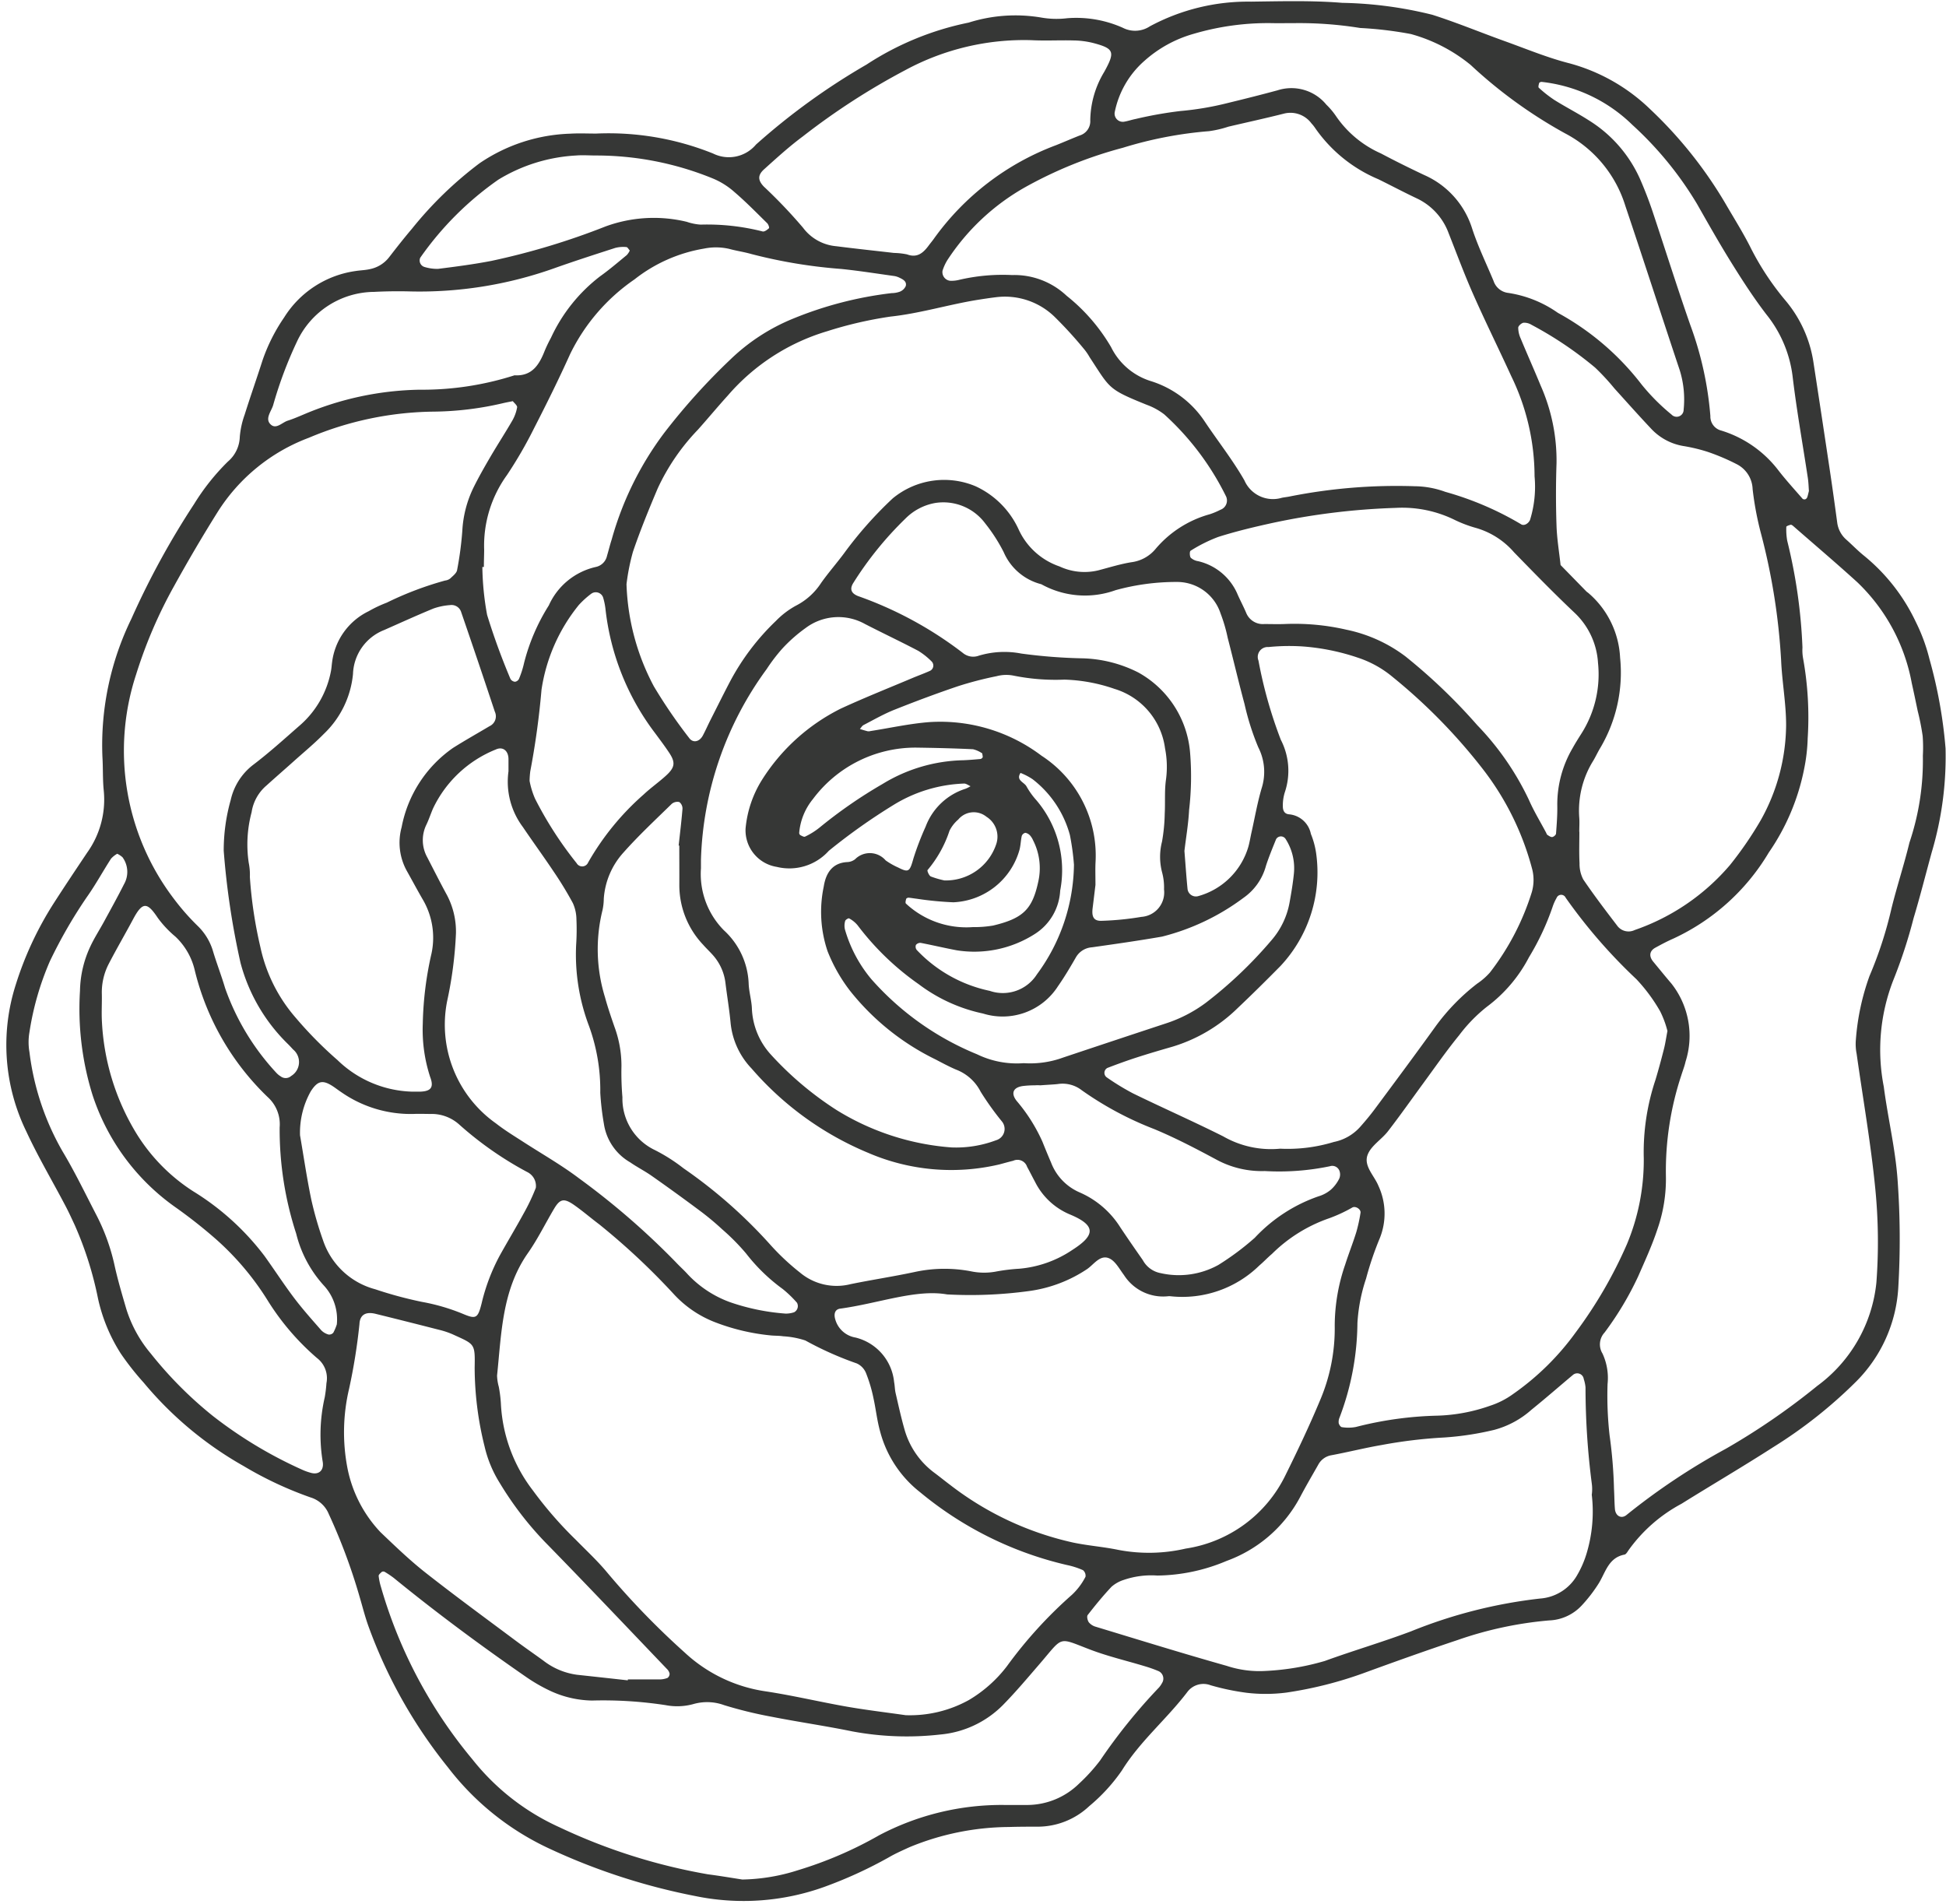 <?xml version="1.0" encoding="UTF-8" standalone="no"?><svg xmlns="http://www.w3.org/2000/svg" xmlns:xlink="http://www.w3.org/1999/xlink" fill="#000000" height="90.5" preserveAspectRatio="xMidYMid meet" version="1" viewBox="97.6 98.8 92.5 90.5" width="92.5" zoomAndPan="magnify"><g id="change1_1"><path d="M125.934,105.149a13.308,13.308,0,0,1,5.56.948,1.686,1.686,0,0,0,2.042-.427,31.661,31.661,0,0,1,5.252-3.8,13.9,13.9,0,0,1,4.854-1.995,7.379,7.379,0,0,1,3.474-.237,4.2,4.2,0,0,0,1.214.028,5.431,5.431,0,0,1,2.642.455,1.274,1.274,0,0,0,1.285-.07,9.843,9.843,0,0,1,4.812-1.173c1.444-.018,2.9-.06,4.334.057a19.04,19.04,0,0,1,4.279.567c1.159.369,2.285.837,3.43,1.249,1.019.365,2.026.787,3.071,1.054a8.815,8.815,0,0,1,3.842,2.173,20.334,20.334,0,0,1,3.684,4.656c.389.662.795,1.315,1.135,2a13,13,0,0,0,1.646,2.474,5.933,5.933,0,0,1,1.311,2.925q.4,2.6.79,5.208c.12.8.23,1.6.339,2.407a1.3,1.3,0,0,0,.444.814c.27.241.52.5.8.729a9.021,9.021,0,0,1,2.486,3.161,8.514,8.514,0,0,1,.653,1.773,22.326,22.326,0,0,1,.766,4.249,16,16,0,0,1-.658,4.941c-.287,1.044-.55,2.093-.862,3.129a23.542,23.542,0,0,1-.967,2.954,9.108,9.108,0,0,0-.449,5.057c.191,1.474.547,2.93.654,4.407a39.056,39.056,0,0,1,.035,5.143,6.87,6.87,0,0,1-2.013,4.474,22.2,22.2,0,0,1-3.918,3.1c-1.442.927-2.922,1.794-4.375,2.7A7.336,7.336,0,0,0,175,172.5c-.048.075-.111.18-.18.194-.751.142-.893.812-1.212,1.344a7.018,7.018,0,0,1-.818,1.068,2.228,2.228,0,0,1-1.557.717,17.826,17.826,0,0,0-4.354.934c-1.5.5-2.985,1.031-4.468,1.573a18.773,18.773,0,0,1-3.666.923,7.718,7.718,0,0,1-1.885.01,11.514,11.514,0,0,1-1.717-.359.956.956,0,0,0-1.1.314c-.98,1.293-2.25,2.338-3.117,3.739a8.4,8.4,0,0,1-1.549,1.692,3.577,3.577,0,0,1-2.461.978c-.452,0-.905,0-1.355.015a12.557,12.557,0,0,0-4.738.963c-.326.15-.658.295-.967.475a20.616,20.616,0,0,1-3.075,1.409,11.343,11.343,0,0,1-6.127.436,29.927,29.927,0,0,1-7.054-2.309,12.909,12.909,0,0,1-4.7-3.8,23.376,23.376,0,0,1-3.777-6.692c-.17-.465-.289-.949-.43-1.424a27.605,27.605,0,0,0-1.463-3.929,1.367,1.367,0,0,0-.863-.793,17.452,17.452,0,0,1-3.183-1.491,17.091,17.091,0,0,1-4.756-3.969,13.051,13.051,0,0,1-1.087-1.38,8.051,8.051,0,0,1-1.082-2.614,16.741,16.741,0,0,0-1.1-3.478c-.152-.326-.3-.653-.471-.972-.609-1.159-1.279-2.289-1.828-3.474a9.381,9.381,0,0,1-.516-6.979,16.086,16.086,0,0,1,1.827-3.913c.514-.8,1.041-1.586,1.568-2.374a4.334,4.334,0,0,0,.794-2.943c-.057-.538-.031-1.084-.065-1.625a13.694,13.694,0,0,1,1.378-6.555,38.689,38.689,0,0,1,2.985-5.46,10.7,10.7,0,0,1,1.6-2.01,1.6,1.6,0,0,0,.567-1.178,4.116,4.116,0,0,1,.231-1.051c.27-.861.571-1.712.846-2.572a8.4,8.4,0,0,1,1.03-2.049,4.789,4.789,0,0,1,3.408-2.21c.223-.035.451-.038.67-.089a1.533,1.533,0,0,0,.905-.555c.359-.464.721-.926,1.1-1.372a17.94,17.94,0,0,1,3.2-3.1,8.1,8.1,0,0,1,4.313-1.411C125.121,105.129,125.527,105.149,125.934,105.149Zm14.713,75.178a5.784,5.784,0,0,0,3.007-.72A6.333,6.333,0,0,0,145.462,178a20.9,20.9,0,0,1,3.09-3.395,3.1,3.1,0,0,0,.646-.858.343.343,0,0,0-.12-.313,3.8,3.8,0,0,0-.772-.247,16.9,16.9,0,0,1-6.973-3.46,5.417,5.417,0,0,1-1.9-2.893c-.145-.519-.2-1.062-.317-1.589a6.991,6.991,0,0,0-.344-1.159.856.856,0,0,0-.447-.479,15.816,15.816,0,0,1-2.443-1.09,4.044,4.044,0,0,0-1.057-.2c-.177-.028-.361-.023-.541-.037a10.023,10.023,0,0,1-2.756-.655,5.219,5.219,0,0,1-1.883-1.293A32.849,32.849,0,0,0,126.088,157c-.4-.3-.773-.623-1.177-.908-.5-.353-.689-.316-.976.167-.416.7-.773,1.434-1.239,2.1-1.237,1.762-1.258,3.816-1.469,5.826a2.26,2.26,0,0,0,.082.532,6.131,6.131,0,0,1,.1.8,7.349,7.349,0,0,0,1.52,4.126,18.559,18.559,0,0,0,2.042,2.348c.506.516,1.04,1.009,1.5,1.566a37.6,37.6,0,0,0,3.674,3.791,7.156,7.156,0,0,0,3.849,1.846c1.291.195,2.565.5,3.851.726C138.773,180.082,139.712,180.193,140.647,180.327ZM189,134.723a7.268,7.268,0,0,0-.009-.937,11.414,11.414,0,0,0-.236-1.192c-.092-.441-.183-.881-.282-1.321a8.845,8.845,0,0,0-2.591-4.8c-1-.91-2.031-1.783-3.048-2.673-.033-.027-.084-.064-.116-.057-.076.02-.208.063-.208.1a3.047,3.047,0,0,0,.043.662,25.094,25.094,0,0,1,.724,5.072,2.194,2.194,0,0,0,.034.539,15.744,15.744,0,0,1,.215,3.772,8.453,8.453,0,0,1-.171,1.47,10.593,10.593,0,0,1-1.676,3.961,10.317,10.317,0,0,1-4.55,4.1c-.288.126-.568.276-.844.427s-.319.4-.1.666c.287.346.572.7.863,1.039a4.016,4.016,0,0,1,.672,3.711c-.048.219-.134.43-.2.646a14.464,14.464,0,0,0-.734,4.785,7.229,7.229,0,0,1-.4,2.526c-.253.769-.594,1.509-.919,2.252a15.024,15.024,0,0,1-1.595,2.666.831.831,0,0,0-.1,1,2.75,2.75,0,0,1,.241,1.449,16.8,16.8,0,0,0,.095,2.432,22.221,22.221,0,0,1,.211,2.557c.019.316.017.632.043.946.027.343.312.492.557.286a31.462,31.462,0,0,1,4.721-3.146,32.638,32.638,0,0,0,4.341-2.986,6.964,6.964,0,0,0,2.81-4.908,25.763,25.763,0,0,0-.052-4.461c-.21-2.147-.586-4.277-.887-6.416a2.384,2.384,0,0,1-.036-.672,11.362,11.362,0,0,1,.648-3.027,18.951,18.951,0,0,0,1.044-3.21c.26-1.049.6-2.08.854-3.129A12.2,12.2,0,0,0,189,134.723ZM170.543,121.44a10.931,10.931,0,0,0-1.107-4.759c-.6-1.312-1.239-2.6-1.822-3.921-.419-.948-.778-1.922-1.16-2.887a2.949,2.949,0,0,0-1.521-1.649c-.612-.29-1.21-.607-1.818-.906a6.906,6.906,0,0,1-3.007-2.44,1.611,1.611,0,0,0-.169-.211,1.243,1.243,0,0,0-1.322-.463c-.873.221-1.754.412-2.631.618a4.984,4.984,0,0,1-.919.213,18.944,18.944,0,0,0-4.1.791,20.079,20.079,0,0,0-4.63,1.868,10.667,10.667,0,0,0-3.715,3.485,2.3,2.3,0,0,0-.22.487.413.413,0,0,0,.351.479,1.442,1.442,0,0,0,.4-.034,9.086,9.086,0,0,1,2.551-.237,3.624,3.624,0,0,1,2.594.983,8.769,8.769,0,0,1,2.116,2.443,3.144,3.144,0,0,0,1.9,1.618,4.781,4.781,0,0,1,2.55,1.916c.626.937,1.331,1.828,1.887,2.8a1.48,1.48,0,0,0,1.777.828c.133-.028.268-.038.4-.068a25.984,25.984,0,0,1,5.917-.482,4.339,4.339,0,0,1,1.456.267,14.827,14.827,0,0,1,3.594,1.536c.141.1.353-.023.432-.2A5.334,5.334,0,0,0,170.543,121.44Zm-43.163,5.13a11.073,11.073,0,0,0,1.3,4.854,24.439,24.439,0,0,0,1.677,2.453c.18.252.487.189.65-.113.128-.239.236-.487.358-.729.305-.6.607-1.211.921-1.811a11.292,11.292,0,0,1,2.193-2.907,3.98,3.98,0,0,1,.964-.733,3.113,3.113,0,0,0,1.186-1.073c.338-.478.725-.92,1.076-1.389a18.53,18.53,0,0,1,2.331-2.634,3.842,3.842,0,0,1,3.936-.575,4.163,4.163,0,0,1,2.058,2.076,3.316,3.316,0,0,0,1.935,1.736,2.8,2.8,0,0,0,1.83.188c.524-.137,1.043-.3,1.575-.388a1.783,1.783,0,0,0,1.154-.628,5.171,5.171,0,0,1,2.585-1.655,3.514,3.514,0,0,0,.5-.21.468.468,0,0,0,.253-.67,13.006,13.006,0,0,0-2.922-3.866,3.082,3.082,0,0,0-.822-.451c-1.869-.755-1.738-.766-2.723-2.264a2.8,2.8,0,0,0-.225-.338,19.679,19.679,0,0,0-1.453-1.595,3.388,3.388,0,0,0-2.738-.925c-.312.037-.624.085-.935.134-1.378.225-2.714.64-4.114.791a18.87,18.87,0,0,0-3.024.7,10,10,0,0,0-4.708,3.05c-.486.535-.946,1.092-1.427,1.63a10.2,10.2,0,0,0-1.905,2.78c-.423,1-.833,2-1.181,3.024A10.083,10.083,0,0,0,127.38,126.57Zm15.238,33.757c-1.479-.26-3.253.427-5.08.676-.251.033-.317.251-.231.525a1.205,1.205,0,0,0,.959.849,2.423,2.423,0,0,1,1.834,2.115c.035.177.032.362.074.536.132.571.257,1.144.418,1.708a3.865,3.865,0,0,0,1.434,2.078c.253.189.5.39.751.578a14.772,14.772,0,0,0,5.838,2.731c.709.148,1.434.2,2.133.345a7.735,7.735,0,0,0,3.214-.06,6.311,6.311,0,0,0,4.728-3.463c.58-1.173,1.144-2.357,1.648-3.564a8.692,8.692,0,0,0,.706-3.559,8.954,8.954,0,0,1,.5-2.92c.164-.516.366-1.02.526-1.537a7.444,7.444,0,0,0,.2-.917c.027-.165-.224-.331-.381-.257a7.076,7.076,0,0,1-1.1.513,7.206,7.206,0,0,0-2.731,1.7c-.208.174-.392.376-.6.55a5.229,5.229,0,0,1-4.211,1.461.556.556,0,0,0-.135,0,2.208,2.208,0,0,1-2.087-1.01c-.215-.285-.406-.662-.7-.792-.426-.188-.724.279-1.037.5a6.528,6.528,0,0,1-2.748,1.05A20.588,20.588,0,0,1,142.618,160.327Zm34.241-12.521a4.544,4.544,0,0,0-.349-.941,8.029,8.029,0,0,0-1.122-1.517,25.317,25.317,0,0,1-3.367-3.878.234.234,0,0,0-.432.014,2.28,2.28,0,0,0-.171.369,12.217,12.217,0,0,1-1.142,2.45,6.913,6.913,0,0,1-2,2.351,7.348,7.348,0,0,0-1.315,1.35c-.6.735-1.141,1.513-1.7,2.276s-1.105,1.54-1.685,2.29c-.3.39-.8.683-.965,1.113-.209.532.31.991.509,1.48a3.127,3.127,0,0,1,.065,2.494,15.239,15.239,0,0,0-.652,1.921,8.079,8.079,0,0,0-.41,2.114,12.887,12.887,0,0,1-.851,4.491.518.518,0,0,0-.039.263c.017.074.093.185.15.19a1.931,1.931,0,0,0,.666-.008,17.065,17.065,0,0,1,3.876-.538,8.222,8.222,0,0,0,2.515-.475,3.919,3.919,0,0,0,1.078-.55,12.479,12.479,0,0,0,2.977-2.927,21.108,21.108,0,0,0,2.439-4.2,10.359,10.359,0,0,0,.8-4.084,10.861,10.861,0,0,1,.557-3.728c.143-.475.272-.954.394-1.435C176.755,148.426,176.792,148.158,176.859,147.806ZM158.45,153.4a7.528,7.528,0,0,0,2.551-.319,2.273,2.273,0,0,0,1.268-.735c.238-.269.47-.547.685-.837.966-1.3,1.937-2.606,2.885-3.924a9.992,9.992,0,0,1,1.974-2.029,3.157,3.157,0,0,0,.609-.531,12.123,12.123,0,0,0,1.99-3.819,2.088,2.088,0,0,0,.026-1.062,13.263,13.263,0,0,0-2.378-4.819,26.694,26.694,0,0,0-4.254-4.339,5.023,5.023,0,0,0-1.646-.92,10.561,10.561,0,0,0-2.642-.539,9.9,9.9,0,0,0-1.623.029.47.47,0,0,0-.476.643,21.207,21.207,0,0,0,1.063,3.766,3.2,3.2,0,0,1,.188,2.5,2.081,2.081,0,0,0-.092.665c0,.182.065.36.3.377a1.16,1.16,0,0,1,1.032.93,3.893,3.893,0,0,1,.249.911,6.509,6.509,0,0,1-1.692,5.367c-.666.675-1.339,1.342-2.028,1.994a7.529,7.529,0,0,1-3.115,1.845c-.563.162-1.125.327-1.683.507-.472.153-.937.321-1.4.5a.263.263,0,0,0-.039.445,11.627,11.627,0,0,0,1.264.771c1.42.692,2.864,1.329,4.275,2.036A4.562,4.562,0,0,0,158.45,153.4Zm-25.588,34.739a9.137,9.137,0,0,0,2.671-.444,18.626,18.626,0,0,0,3.847-1.655,12.476,12.476,0,0,1,5.986-1.445c.361,0,.723,0,1.084,0a3.528,3.528,0,0,0,2.441-1.014,8.48,8.48,0,0,0,1-1.1,26.7,26.7,0,0,1,2.8-3.47,1.239,1.239,0,0,0,.151-.222.391.391,0,0,0-.186-.562,6.116,6.116,0,0,0-.634-.225c-.863-.262-1.746-.467-2.586-.786-1.58-.6-1.262-.666-2.429.687-.56.649-1.113,1.307-1.712,1.919a4.791,4.791,0,0,1-3,1.424,14.106,14.106,0,0,1-4.18-.148c-1.279-.262-2.574-.448-3.856-.7a20.008,20.008,0,0,1-2.229-.545,2.365,2.365,0,0,0-1.444-.062,2.89,2.89,0,0,1-1.339.06,19.544,19.544,0,0,0-3.506-.22,4.881,4.881,0,0,1-1.962-.449,7.919,7.919,0,0,1-1.172-.673c-2.153-1.489-4.255-3.046-6.283-4.7a4.349,4.349,0,0,0-.447-.3.144.144,0,0,0-.13.008c-.06.054-.152.131-.148.192a2.812,2.812,0,0,0,.11.526,22.493,22.493,0,0,0,4.349,8.195,11.081,11.081,0,0,0,4.128,3.221,27.507,27.507,0,0,0,7.071,2.241C131.8,187.962,132.329,188.052,132.862,188.135Zm-10.889-70.27c-.169.033-.3.058-.43.087a15.041,15.041,0,0,1-3.346.41,15.655,15.655,0,0,0-5.918,1.243,8.757,8.757,0,0,0-4.333,3.526q-1.078,1.722-2.059,3.5a22.131,22.131,0,0,0-1.814,4.215,11.615,11.615,0,0,0,1.78,10.656,11.2,11.2,0,0,0,1.158,1.319,2.755,2.755,0,0,1,.7,1.141c.179.606.41,1.194.589,1.8a11.516,11.516,0,0,0,2.432,4.024.909.909,0,0,0,.208.171.39.39,0,0,0,.5-.017.774.774,0,0,0,.089-1.262c-.091-.1-.183-.2-.28-.293a8.392,8.392,0,0,1-2.215-3.817,37.222,37.222,0,0,1-.8-5.336,8.814,8.814,0,0,1,.331-2.405,2.906,2.906,0,0,1,1.068-1.676c.754-.571,1.458-1.209,2.17-1.833a4.534,4.534,0,0,0,1.532-2.642c.025-.132.031-.269.05-.4a3.122,3.122,0,0,1,1.741-2.428,5.966,5.966,0,0,1,.856-.405,15.794,15.794,0,0,1,2.776-1.053.478.478,0,0,0,.246-.1c.123-.12.3-.25.324-.4a15.977,15.977,0,0,0,.248-1.873,5.323,5.323,0,0,1,.547-2.077c.241-.484.51-.956.783-1.423.342-.584.711-1.151,1.05-1.737a1.936,1.936,0,0,0,.225-.625C122.188,118.068,122.044,117.959,121.973,117.865Zm50.7,20.473h0c0,.5-.018,1,.008,1.491a1.586,1.586,0,0,0,.178.771c.506.745,1.052,1.465,1.6,2.18a.669.669,0,0,0,.846.222,10.411,10.411,0,0,0,4.531-3.094,17.282,17.282,0,0,0,1.454-2.118,9.39,9.39,0,0,0,1.21-4.525c0-1.044-.195-2.066-.238-3.1a30.322,30.322,0,0,0-.954-6,14.914,14.914,0,0,1-.4-2.121,1.38,1.38,0,0,0-.764-1.188,10.2,10.2,0,0,0-1.366-.58,7.91,7.91,0,0,0-1.184-.283,2.7,2.7,0,0,1-1.519-.83c-.588-.622-1.155-1.263-1.733-1.9a11.069,11.069,0,0,0-.917-.991,17.492,17.492,0,0,0-3.025-2.036.66.66,0,0,0-.381-.1c-.1.017-.248.148-.253.234a1.273,1.273,0,0,0,.116.513c.311.751.643,1.492.952,2.243a8.792,8.792,0,0,1,.753,3.684c-.034.992-.034,1.988,0,2.98.021.623.125,1.243.193,1.864q.611.625,1.222,1.251c.031.033.073.054.107.085a4.324,4.324,0,0,1,1.5,3.067,7.03,7.03,0,0,1-.942,4.289c-.117.193-.211.4-.325.594a4.483,4.483,0,0,0-.675,2.715C172.685,137.885,172.668,138.112,172.668,138.338Zm-42.779.649-.035,0c.063-.583.135-1.164.182-1.747a.39.39,0,0,0-.15-.32.417.417,0,0,0-.361.086c-.775.757-1.572,1.5-2.288,2.306a3.637,3.637,0,0,0-.942,2.2,2.678,2.678,0,0,1-.059.538,7.721,7.721,0,0,0,.114,4.14c.13.477.292.949.454,1.418a5.35,5.35,0,0,1,.331,1.855,13.942,13.942,0,0,0,.046,1.489,2.705,2.705,0,0,0,1.535,2.506,8.231,8.231,0,0,1,1.37.871,23.334,23.334,0,0,1,4.153,3.664,11.217,11.217,0,0,0,1.377,1.287,2.708,2.708,0,0,0,2.414.554c1.014-.208,2.041-.362,3.053-.579a6.686,6.686,0,0,1,2.688-.026,3.065,3.065,0,0,0,1.207,0,8.926,8.926,0,0,1,1.073-.128,5.324,5.324,0,0,0,2.518-.894c1.059-.679,1.175-1.151-.129-1.69a3.255,3.255,0,0,1-1.645-1.543c-.128-.237-.248-.479-.379-.717a.481.481,0,0,0-.66-.287c-.218.053-.436.115-.653.173a9.965,9.965,0,0,1-6.23-.545,14.862,14.862,0,0,1-5.551-4.011,3.651,3.651,0,0,1-1-2.178c-.059-.627-.165-1.25-.242-1.877a2.42,2.42,0,0,0-.6-1.338c-.15-.169-.316-.323-.464-.493a4.116,4.116,0,0,1-1.13-2.823C129.894,140.251,129.889,139.619,129.889,138.987Zm43.371,30.842a1.987,1.987,0,0,0,0-.5,35.721,35.721,0,0,1-.3-4.587,1.731,1.731,0,0,0-.083-.394.313.313,0,0,0-.513-.2c-.657.55-1.3,1.114-1.968,1.652a4.352,4.352,0,0,1-1.771.96,14.113,14.113,0,0,1-2.4.365,22.865,22.865,0,0,0-2.95.355c-.8.137-1.586.336-2.382.485a.871.871,0,0,0-.635.449c-.289.51-.587,1.015-.86,1.535a6.452,6.452,0,0,1-3.5,3.042,8.66,8.66,0,0,1-3.29.695,4.05,4.05,0,0,0-1.6.208,1.635,1.635,0,0,0-.578.324c-.4.426-.773.88-1.132,1.343-.053.066-.01.262.054.349a.662.662,0,0,0,.336.212c2.071.628,4.138,1.27,6.222,1.858a4.953,4.953,0,0,0,1.864.239,12.016,12.016,0,0,0,2.793-.473c1.356-.493,2.747-.9,4.095-1.407a23.231,23.231,0,0,1,6.138-1.56,2.21,2.21,0,0,0,1.763-1.113,4.727,4.727,0,0,0,.434-.984A6.9,6.9,0,0,0,173.26,169.829ZM159.117,99.9c-.5,0-.773.006-1.043,0a12.485,12.485,0,0,0-3.734.507,5.924,5.924,0,0,0-2.348,1.291,4.386,4.386,0,0,0-1.4,2.408.39.39,0,0,0,.471.473c.176-.031.347-.091.523-.125a18.941,18.941,0,0,1,2.124-.377,14.222,14.222,0,0,0,2.261-.384c.787-.19,1.573-.389,2.355-.6a2.147,2.147,0,0,1,2.322.684,3.492,3.492,0,0,1,.438.515,5.065,5.065,0,0,0,2.152,1.8c.676.359,1.367.7,2.057,1.026a4.126,4.126,0,0,1,2.277,2.534c.277.854.675,1.669,1.021,2.5a.837.837,0,0,0,.7.571,5.531,5.531,0,0,1,2.359.948,12.686,12.686,0,0,1,3.975,3.4,9.808,9.808,0,0,0,1.426,1.434.333.333,0,0,0,.576-.231,4.7,4.7,0,0,0-.183-1.869c-.871-2.607-1.714-5.223-2.591-7.829a5.832,5.832,0,0,0-2.876-3.445,22.43,22.43,0,0,1-4.476-3.246,7.7,7.7,0,0,0-2.843-1.468,17.982,17.982,0,0,0-2.409-.287A18.129,18.129,0,0,0,159.117,99.9Zm-41.926,50.788c.135,0,.271,0,.405,0,.49-.022.638-.207.45-.7a7.225,7.225,0,0,1-.35-2.527,16.3,16.3,0,0,1,.416-3.345,3.585,3.585,0,0,0-.436-2.594c-.248-.43-.481-.866-.724-1.3a2.77,2.77,0,0,1-.262-2.1,5.945,5.945,0,0,1,2.437-3.767c.57-.361,1.16-.691,1.74-1.037a.516.516,0,0,0,.255-.688q-.786-2.37-1.6-4.733a.478.478,0,0,0-.527-.335,3.025,3.025,0,0,0-.788.161c-.791.325-1.569.681-2.352,1.026a2.329,2.329,0,0,0-1.476,2.089,4.526,4.526,0,0,1-1.394,2.854c-.44.448-.929.852-1.4,1.273-.436.392-.88.775-1.313,1.168a2.075,2.075,0,0,0-.713,1.278,5.934,5.934,0,0,0-.136,2.4,2.822,2.822,0,0,1,.054.673,20.527,20.527,0,0,0,.5,3.333,7.5,7.5,0,0,0,1.674,3.353,18.837,18.837,0,0,0,1.994,2.021A5.3,5.3,0,0,0,117.191,150.689Zm13.728-11.024c0,.136,0,.272,0,.407a3.8,3.8,0,0,0,1.091,2.949,3.618,3.618,0,0,1,1.176,2.514c.011.4.137.8.154,1.2a3.451,3.451,0,0,0,.915,2.207,15.6,15.6,0,0,0,3.094,2.612,12.058,12.058,0,0,0,5.476,1.787,5.391,5.391,0,0,0,2.121-.341.56.56,0,0,0,.292-.877,13.7,13.7,0,0,1-1.023-1.427,2.182,2.182,0,0,0-1.17-1.054c-.331-.141-.65-.313-.971-.481A11.766,11.766,0,0,1,138,145.889a7.714,7.714,0,0,1-1.062-1.873,5.835,5.835,0,0,1-.183-3.073c.092-.593.373-1.125,1.114-1.166a.644.644,0,0,0,.376-.135.989.989,0,0,1,1.452.054,3.39,3.39,0,0,0,.587.335c.517.262.558.2.737-.435a13.818,13.818,0,0,1,.578-1.506,2.99,2.99,0,0,1,1.9-1.8,1.462,1.462,0,0,0,.233-.119c-.1-.044-.214-.134-.316-.126a6.846,6.846,0,0,0-3.329,1.007,28.614,28.614,0,0,0-3.09,2.188,2.52,2.52,0,0,1-2.476.765,1.761,1.761,0,0,1-1.482-1.818,5.252,5.252,0,0,1,.766-2.294,9.352,9.352,0,0,1,3.765-3.413c1.145-.528,2.32-.994,3.483-1.486.248-.1.5-.194.748-.305a.278.278,0,0,0,.078-.453,3.439,3.439,0,0,0-.63-.5c-.839-.441-1.7-.846-2.54-1.279a2.593,2.593,0,0,0-2.816.195,7.168,7.168,0,0,0-1.11.981,8.226,8.226,0,0,0-.738.967A16.114,16.114,0,0,0,130.919,139.665Zm-9.149-4.2c0-.129,0-.354,0-.579,0-.4-.27-.617-.606-.458a5.617,5.617,0,0,0-2.982,2.805c-.107.248-.191.507-.307.752a1.678,1.678,0,0,0,.032,1.563c.31.6.615,1.207.939,1.8a3.724,3.724,0,0,1,.427,1.82,18.915,18.915,0,0,1-.418,3.213,5.744,5.744,0,0,0,2.321,5.819c.424.332.89.614,1.343.907.871.561,1.769,1.073,2.6,1.7a36.088,36.088,0,0,1,4.6,3.984c.185.2.39.378.57.58a5.176,5.176,0,0,0,2.018,1.328,10.375,10.375,0,0,0,2.638.541,1.249,1.249,0,0,0,.4-.063.331.331,0,0,0,.138-.453,5.4,5.4,0,0,0-.676-.652,8.554,8.554,0,0,1-1.742-1.689,10.416,10.416,0,0,0-1.14-1.152,12.847,12.847,0,0,0-1.039-.866q-1.136-.849-2.3-1.666c-.331-.234-.7-.419-1.031-.649a2.544,2.544,0,0,1-1.251-1.837,12.914,12.914,0,0,1-.171-1.469,8.9,8.9,0,0,0-.538-3.181,9.579,9.579,0,0,1-.609-3.85A11.02,11.02,0,0,0,125,142.5a1.924,1.924,0,0,0-.171-.775,17.164,17.164,0,0,0-.914-1.5c-.476-.713-.982-1.405-1.461-2.114A3.589,3.589,0,0,1,121.77,135.464Zm42.176-12.523a32.809,32.809,0,0,0-5.823.708c-.878.191-1.755.4-2.614.672a7.167,7.167,0,0,0-1.317.658c-.05.028-.048.26.01.333a.674.674,0,0,0,.352.163,2.7,2.7,0,0,1,1.882,1.6c.129.288.277.567.4.857a.853.853,0,0,0,.862.53c.316,0,.632.011.948,0a10.972,10.972,0,0,1,2.951.269A7,7,0,0,1,164.405,130a26.971,26.971,0,0,1,3.416,3.272,13.258,13.258,0,0,1,2.452,3.546c.234.535.541,1.038.815,1.554.022.04.034.092.067.114.07.045.157.109.228.1s.175-.1.18-.161c.034-.448.069-.9.06-1.348a5.292,5.292,0,0,1,.725-2.711c.131-.236.275-.466.42-.694a5.25,5.25,0,0,0,.791-3.36,3.568,3.568,0,0,0-1.116-2.387c-.983-.928-1.928-1.9-2.871-2.868a3.779,3.779,0,0,0-1.791-1.156,6.032,6.032,0,0,1-1.013-.378A5.653,5.653,0,0,0,163.946,122.941ZM120.6,125.75l-.072,0a13.478,13.478,0,0,0,.226,2.278,31.872,31.872,0,0,0,1.11,3.044.283.283,0,0,0,.214.134.252.252,0,0,0,.19-.134,4.557,4.557,0,0,0,.246-.772,9.49,9.49,0,0,1,1.173-2.723,3.228,3.228,0,0,1,2.22-1.825.69.69,0,0,0,.547-.534c.077-.259.14-.522.223-.778a15.232,15.232,0,0,1,2.5-5.069,30.418,30.418,0,0,1,3.171-3.513,9.38,9.38,0,0,1,2.935-1.906,17.764,17.764,0,0,1,4.7-1.219,1.174,1.174,0,0,0,.4-.073.52.52,0,0,0,.27-.262c.058-.208-.114-.311-.279-.388a.888.888,0,0,0-.255-.088c-.847-.117-1.693-.253-2.544-.339a24.106,24.106,0,0,1-4.259-.708c-.347-.1-.706-.149-1.054-.245a2.815,2.815,0,0,0-1.2-.013,7.266,7.266,0,0,0-3.3,1.462,9.176,9.176,0,0,0-3.059,3.545c-.538,1.193-1.119,2.367-1.717,3.531a20.2,20.2,0,0,1-1.287,2.224,5.724,5.724,0,0,0-1.085,3.557C120.612,125.207,120.6,125.478,120.6,125.75Zm-17.428,13.632a1.125,1.125,0,0,0-.293.231c-.392.607-.737,1.245-1.155,1.833a22.82,22.82,0,0,0-1.755,3.048A13.585,13.585,0,0,0,99,147.863a2.751,2.751,0,0,0,0,.945,12.5,12.5,0,0,0,1.572,4.718c.58.966,1.071,1.987,1.589,2.988a9.742,9.742,0,0,1,.879,2.409c.152.7.36,1.4.562,2.09a6.087,6.087,0,0,0,1.164,2.123,18.746,18.746,0,0,0,2.952,2.968,20.571,20.571,0,0,0,4.283,2.572,2.7,2.7,0,0,0,.382.133c.365.1.612-.108.561-.5a7.949,7.949,0,0,1,.092-3.092,6.136,6.136,0,0,0,.081-.672,1.207,1.207,0,0,0-.449-1.194,11.887,11.887,0,0,1-2.364-2.768,13.194,13.194,0,0,0-2.445-2.887,23.655,23.655,0,0,0-1.912-1.507,10.528,10.528,0,0,1-3.951-5.348,13.787,13.787,0,0,1-.594-4.943,5.159,5.159,0,0,1,.485-2.095c.188-.408.436-.789.652-1.185.324-.595.653-1.187.957-1.791a1.179,1.179,0,0,0-.074-1.281A1.094,1.094,0,0,0,103.175,139.382Zm24.27,39.289c0-.015,0-.029.006-.044.5,0,.992,0,1.489,0a1.075,1.075,0,0,0,.391-.07.242.242,0,0,0,.1-.205.441.441,0,0,0-.131-.226c-1.933-2.021-3.856-4.051-5.811-6.05a15.789,15.789,0,0,1-2.131-2.786,5.673,5.673,0,0,1-.722-1.74,15.62,15.62,0,0,1-.471-3.741c.021-1.168.014-1.1-1.059-1.591a3.9,3.9,0,0,0-.64-.211q-1.5-.385-3.013-.758c-.468-.114-.743.048-.764.487a27.52,27.52,0,0,1-.49,3.064,9,9,0,0,0-.088,3.744,6.15,6.15,0,0,0,1.578,3.085c.684.652,1.369,1.314,2.11,1.9,1.416,1.114,2.871,2.178,4.316,3.257.433.323.878.63,1.316.948a3.324,3.324,0,0,0,1.6.672Q126.239,178.537,127.445,178.671ZM153.9,139.248c.052.652.091,1.236.149,1.818a.4.4,0,0,0,.492.333,3.44,3.44,0,0,0,2.4-2.359c.06-.218.095-.441.144-.661.158-.7.281-1.417.484-2.107a2.564,2.564,0,0,0-.157-1.947,12.19,12.19,0,0,1-.655-2.059c-.282-1.045-.528-2.1-.8-3.147a7.53,7.53,0,0,0-.342-1.167,2.172,2.172,0,0,0-2.051-1.49,10.814,10.814,0,0,0-2.938.391,4.276,4.276,0,0,1-3.529-.283,2.659,2.659,0,0,1-1.788-1.525,7.949,7.949,0,0,0-.877-1.364,2.478,2.478,0,0,0-2.389-.971,2.64,2.64,0,0,0-1.413.748,16.44,16.44,0,0,0-2.465,3.044c-.185.289-.114.5.224.632a18,18,0,0,1,4.976,2.7.77.77,0,0,0,.765.131,4.226,4.226,0,0,1,2.014-.1,25.24,25.24,0,0,0,2.964.228,6.221,6.221,0,0,1,2.6.672,4.8,4.8,0,0,1,2.463,3.835,13.794,13.794,0,0,1-.049,2.7C154.088,137.969,153.971,138.636,153.9,139.248Zm-13.8-28.425a3.364,3.364,0,0,1,.616.069c.483.182.772-.074,1.03-.424.08-.109.168-.211.246-.322A12.542,12.542,0,0,1,147.8,105.7c.376-.15.748-.313,1.124-.461a.706.706,0,0,0,.5-.717,4.548,4.548,0,0,1,.665-2.307c.525-.952.474-1.106-.52-1.37a4.057,4.057,0,0,0-.931-.122c-.675-.018-1.354.022-2.029-.014a11.876,11.876,0,0,0-5.974,1.423,32.988,32.988,0,0,0-4.871,3.15c-.649.481-1.25,1.03-1.851,1.571-.3.273-.292.516-.007.814a24.129,24.129,0,0,1,1.862,1.954,2.205,2.205,0,0,0,1.588.883C138.343,110.63,139.326,110.733,140.094,110.823ZM113.61,161.752a2.364,2.364,0,0,0-.61-1.841,5.687,5.687,0,0,1-1.322-2.476,15.977,15.977,0,0,1-.785-5.048,1.739,1.739,0,0,0-.572-1.444,12.41,12.41,0,0,1-3.46-6.008,3.191,3.191,0,0,0-.924-1.615,5.046,5.046,0,0,1-.833-.885c-.5-.75-.721-.8-1.177.057-.382.715-.792,1.415-1.164,2.135a2.946,2.946,0,0,0-.322,1.438c.008.405-.017.812,0,1.217a11.28,11.28,0,0,0,1.629,5.372,8.656,8.656,0,0,0,2.722,2.777,12.364,12.364,0,0,1,3.381,3.069c.472.658.914,1.34,1.4,1.986.406.537.856,1.041,1.3,1.548a.764.764,0,0,0,.344.2.26.26,0,0,0,.227-.088A2.386,2.386,0,0,0,113.61,161.752Zm-1.749-8.99c.176,1.018.324,2.043.535,3.054a16.626,16.626,0,0,0,.562,1.947,3.587,3.587,0,0,0,2.474,2.318,19.138,19.138,0,0,0,2.22.6,9.546,9.546,0,0,1,1.942.566c.631.267.719.225.9-.5a9.3,9.3,0,0,1,.862-2.27c.373-.671.769-1.327,1.136-2a9.463,9.463,0,0,0,.578-1.217.736.736,0,0,0-.12-.5.767.767,0,0,0-.306-.259,16.535,16.535,0,0,1-3.21-2.244,1.959,1.959,0,0,0-1.369-.508c-.271,0-.542-.012-.813,0a5.766,5.766,0,0,1-3.441-1.043c-.151-.1-.292-.213-.445-.308-.456-.281-.686-.2-.994.275A4.024,4.024,0,0,0,111.861,152.762Zm34.4-3.427a4.574,4.574,0,0,0,1.876-.268q2.431-.813,4.868-1.617a6.6,6.6,0,0,0,1.913-.986,20.31,20.31,0,0,0,3.126-2.979,3.749,3.749,0,0,0,.858-1.813c.08-.442.154-.888.2-1.335a2.568,2.568,0,0,0-.4-1.669.264.264,0,0,0-.446.023c-.168.417-.34.831-.479,1.258a2.718,2.718,0,0,1-1.065,1.524,10.916,10.916,0,0,1-3.878,1.847c-1.106.192-2.219.351-3.33.508a.953.953,0,0,0-.763.478c-.27.469-.546.936-.856,1.378a3.125,3.125,0,0,1-3.558,1.292,7.718,7.718,0,0,1-3.054-1.392,12.9,12.9,0,0,1-2.906-2.8,1.328,1.328,0,0,0-.407-.331c-.028-.019-.171.064-.185.12a.8.8,0,0,0-.014.4,6.452,6.452,0,0,0,1.257,2.369,13.509,13.509,0,0,0,5.025,3.571A4.327,4.327,0,0,0,146.262,149.335Zm-18.726-38.628c-.054-.057-.105-.162-.162-.163a1.515,1.515,0,0,0-.53.041c-.985.318-1.969.635-2.943.982a19.087,19.087,0,0,1-6.892,1.083q-.811-.018-1.623.024a4.082,4.082,0,0,0-3.667,2.359,19.421,19.421,0,0,0-1.136,3.032c-.089.285-.379.618-.144.882.271.3.562-.064.84-.152.257-.081.505-.189.755-.294a14.649,14.649,0,0,1,5.51-1.177,14.394,14.394,0,0,0,4.514-.685c.839.05,1.178-.51,1.438-1.173a6.657,6.657,0,0,1,.293-.608,7.813,7.813,0,0,1,2.336-2.924c.44-.313.85-.666,1.267-1.008A.816.816,0,0,0,127.536,110.707Zm19.507,39.681a1.634,1.634,0,0,0-.246,0c-.181,0-.361.009-.54.029-.49.055-.626.336-.331.712a8.011,8.011,0,0,1,1.224,1.936c.134.334.271.667.414,1a2.524,2.524,0,0,0,1.372,1.42,4.31,4.31,0,0,1,1.916,1.652c.35.526.71,1.044,1.071,1.561a1.217,1.217,0,0,0,.851.618,3.886,3.886,0,0,0,2.742-.391,12.767,12.767,0,0,0,1.727-1.288,7.5,7.5,0,0,1,3.029-1.972,1.629,1.629,0,0,0,.59-.316,1.737,1.737,0,0,0,.4-.531.5.5,0,0,0,0-.383.364.364,0,0,0-.449-.2,11.839,11.839,0,0,1-3.092.228,4.521,4.521,0,0,1-2.333-.561c-.953-.512-1.916-1.014-2.913-1.43a15.814,15.814,0,0,1-3.448-1.845,1.486,1.486,0,0,0-1.142-.3C147.7,150.349,147.516,150.354,147.043,150.388Zm2.628-9.517c-.034.277-.082.679-.132,1.082-.058.441.06.636.445.615a13.768,13.768,0,0,0,1.874-.187,1.164,1.164,0,0,0,1.073-1.308,2.7,2.7,0,0,0-.09-.8,2.912,2.912,0,0,1-.006-1.466,8.45,8.45,0,0,0,.13-1.342c.029-.541-.017-1.09.061-1.622a4.536,4.536,0,0,0-.047-1.472,3.419,3.419,0,0,0-2.4-2.826,7.927,7.927,0,0,0-2.382-.441,10.092,10.092,0,0,1-2.42-.19,1.774,1.774,0,0,0-.8.026,17.043,17.043,0,0,0-1.829.474c-1.024.346-2.038.726-3.043,1.126-.5.2-.972.472-1.453.721-.072.037-.119.125-.177.19.123.037.246.077.373.108a.365.365,0,0,0,.134-.011c.932-.145,1.86-.353,2.8-.425a7.984,7.984,0,0,1,5.329,1.6,5.657,5.657,0,0,1,2.564,5.074C149.659,140.111,149.671,140.427,149.671,140.871Zm33.914-18.737c-.014-.179-.019-.406-.053-.628-.242-1.6-.53-3.2-.721-4.805a5.826,5.826,0,0,0-1.241-2.946c-.576-.749-1.094-1.544-1.595-2.347-.6-.957-1.153-1.937-1.711-2.917a16.568,16.568,0,0,0-3.073-3.757,7.3,7.3,0,0,0-4.315-2.042c-.037,0-.105.026-.113.054-.021.073-.054.193-.018.224a6.005,6.005,0,0,0,.736.579c.535.335,1.1.624,1.631.964a6.3,6.3,0,0,1,2.454,2.815c.215.495.411,1,.584,1.514.6,1.8,1.168,3.605,1.792,5.393a16.172,16.172,0,0,1,.959,4.34.687.687,0,0,0,.525.693,5.423,5.423,0,0,1,2.724,1.91c.359.461.754.892,1.136,1.333a.146.146,0,0,0,.129.02.173.173,0,0,0,.09-.094C183.534,122.354,183.551,122.266,183.585,122.134Zm-60.812,13.78a3.927,3.927,0,0,0,.262.852,17.687,17.687,0,0,0,1.973,3.06.306.306,0,0,0,.549-.03,12.577,12.577,0,0,1,2.637-3.23c.327-.308.7-.57,1.032-.869.47-.419.5-.655.158-1.155-.2-.3-.418-.588-.632-.878a11.915,11.915,0,0,1-2.374-5.946,3.111,3.111,0,0,0-.111-.524.369.369,0,0,0-.553-.179,4.224,4.224,0,0,0-.6.542,8.328,8.328,0,0,0-1.774,4.034,38.249,38.249,0,0,1-.533,3.87A4.052,4.052,0,0,0,122.773,135.914Zm3.164-29.723c-.316,0-.635-.026-.948,0a7.9,7.9,0,0,0-3.7,1.149,14.984,14.984,0,0,0-3.713,3.712.322.322,0,0,0,.187.433,2.08,2.08,0,0,0,.66.095c.847-.106,1.7-.218,2.535-.379a34.159,34.159,0,0,0,5.433-1.64,6.67,6.67,0,0,1,3.856-.217,2.548,2.548,0,0,0,.658.133,10.67,10.67,0,0,1,2.947.325c.086.02.219-.077.3-.154.026-.026-.025-.179-.081-.235-.514-.505-1.02-1.023-1.567-1.491a3.615,3.615,0,0,0-1.028-.642A14.662,14.662,0,0,0,125.937,106.191ZM148.649,139.9a11.816,11.816,0,0,0-.194-1.412,5,5,0,0,0-1.771-2.649,2.965,2.965,0,0,0-.576-.3c-.228.353.171.436.283.637a3.583,3.583,0,0,0,.47.658,5.132,5.132,0,0,1,1.133,4.3,2.6,2.6,0,0,1-1.176,2.042,5.338,5.338,0,0,1-3.742.794c-.573-.108-1.14-.243-1.714-.353a.269.269,0,0,0-.226.1.252.252,0,0,0,.037.234,6.644,6.644,0,0,0,3.472,1.947,1.919,1.919,0,0,0,2.244-.786A8.936,8.936,0,0,0,148.649,139.9Zm-4.358-5.287a1.3,1.3,0,0,0-.44-.2c-.9-.043-1.8-.064-2.7-.077a6.081,6.081,0,0,0-4.909,2.445,2.933,2.933,0,0,0-.653,1.6.134.134,0,0,0,.052.114c.072.037.177.1.228.071a3.448,3.448,0,0,0,.683-.426,22.509,22.509,0,0,1,3-2.076,7.636,7.636,0,0,1,3.844-1.128c.269-.011.539-.034.807-.059a.154.154,0,0,0,.105-.078C144.323,134.764,144.3,134.715,144.291,134.613Zm-.444,8.254a5.262,5.262,0,0,0,.958-.073c1.434-.342,1.865-.778,2.147-2.084a2.909,2.909,0,0,0-.248-1.972.856.856,0,0,0-.143-.227.4.4,0,0,0-.221-.125.235.235,0,0,0-.171.145c-.05.217-.052.447-.109.663a3.419,3.419,0,0,1-3.144,2.494,15.977,15.977,0,0,1-1.736-.168c-.132-.014-.263-.04-.394-.051-.037,0-.1.026-.111.054-.02.074-.051.188-.014.225A4.208,4.208,0,0,0,143.847,142.867Zm-1.357-2.218a2.522,2.522,0,0,0,2.468-1.736,1.115,1.115,0,0,0-.469-1.291.958.958,0,0,0-1.342.135,1.672,1.672,0,0,0-.413.528,5.611,5.611,0,0,1-1.044,1.871c-.029.032.071.271.158.306A4.292,4.292,0,0,0,142.49,140.649Z" fill="#363736"/></g></svg>
